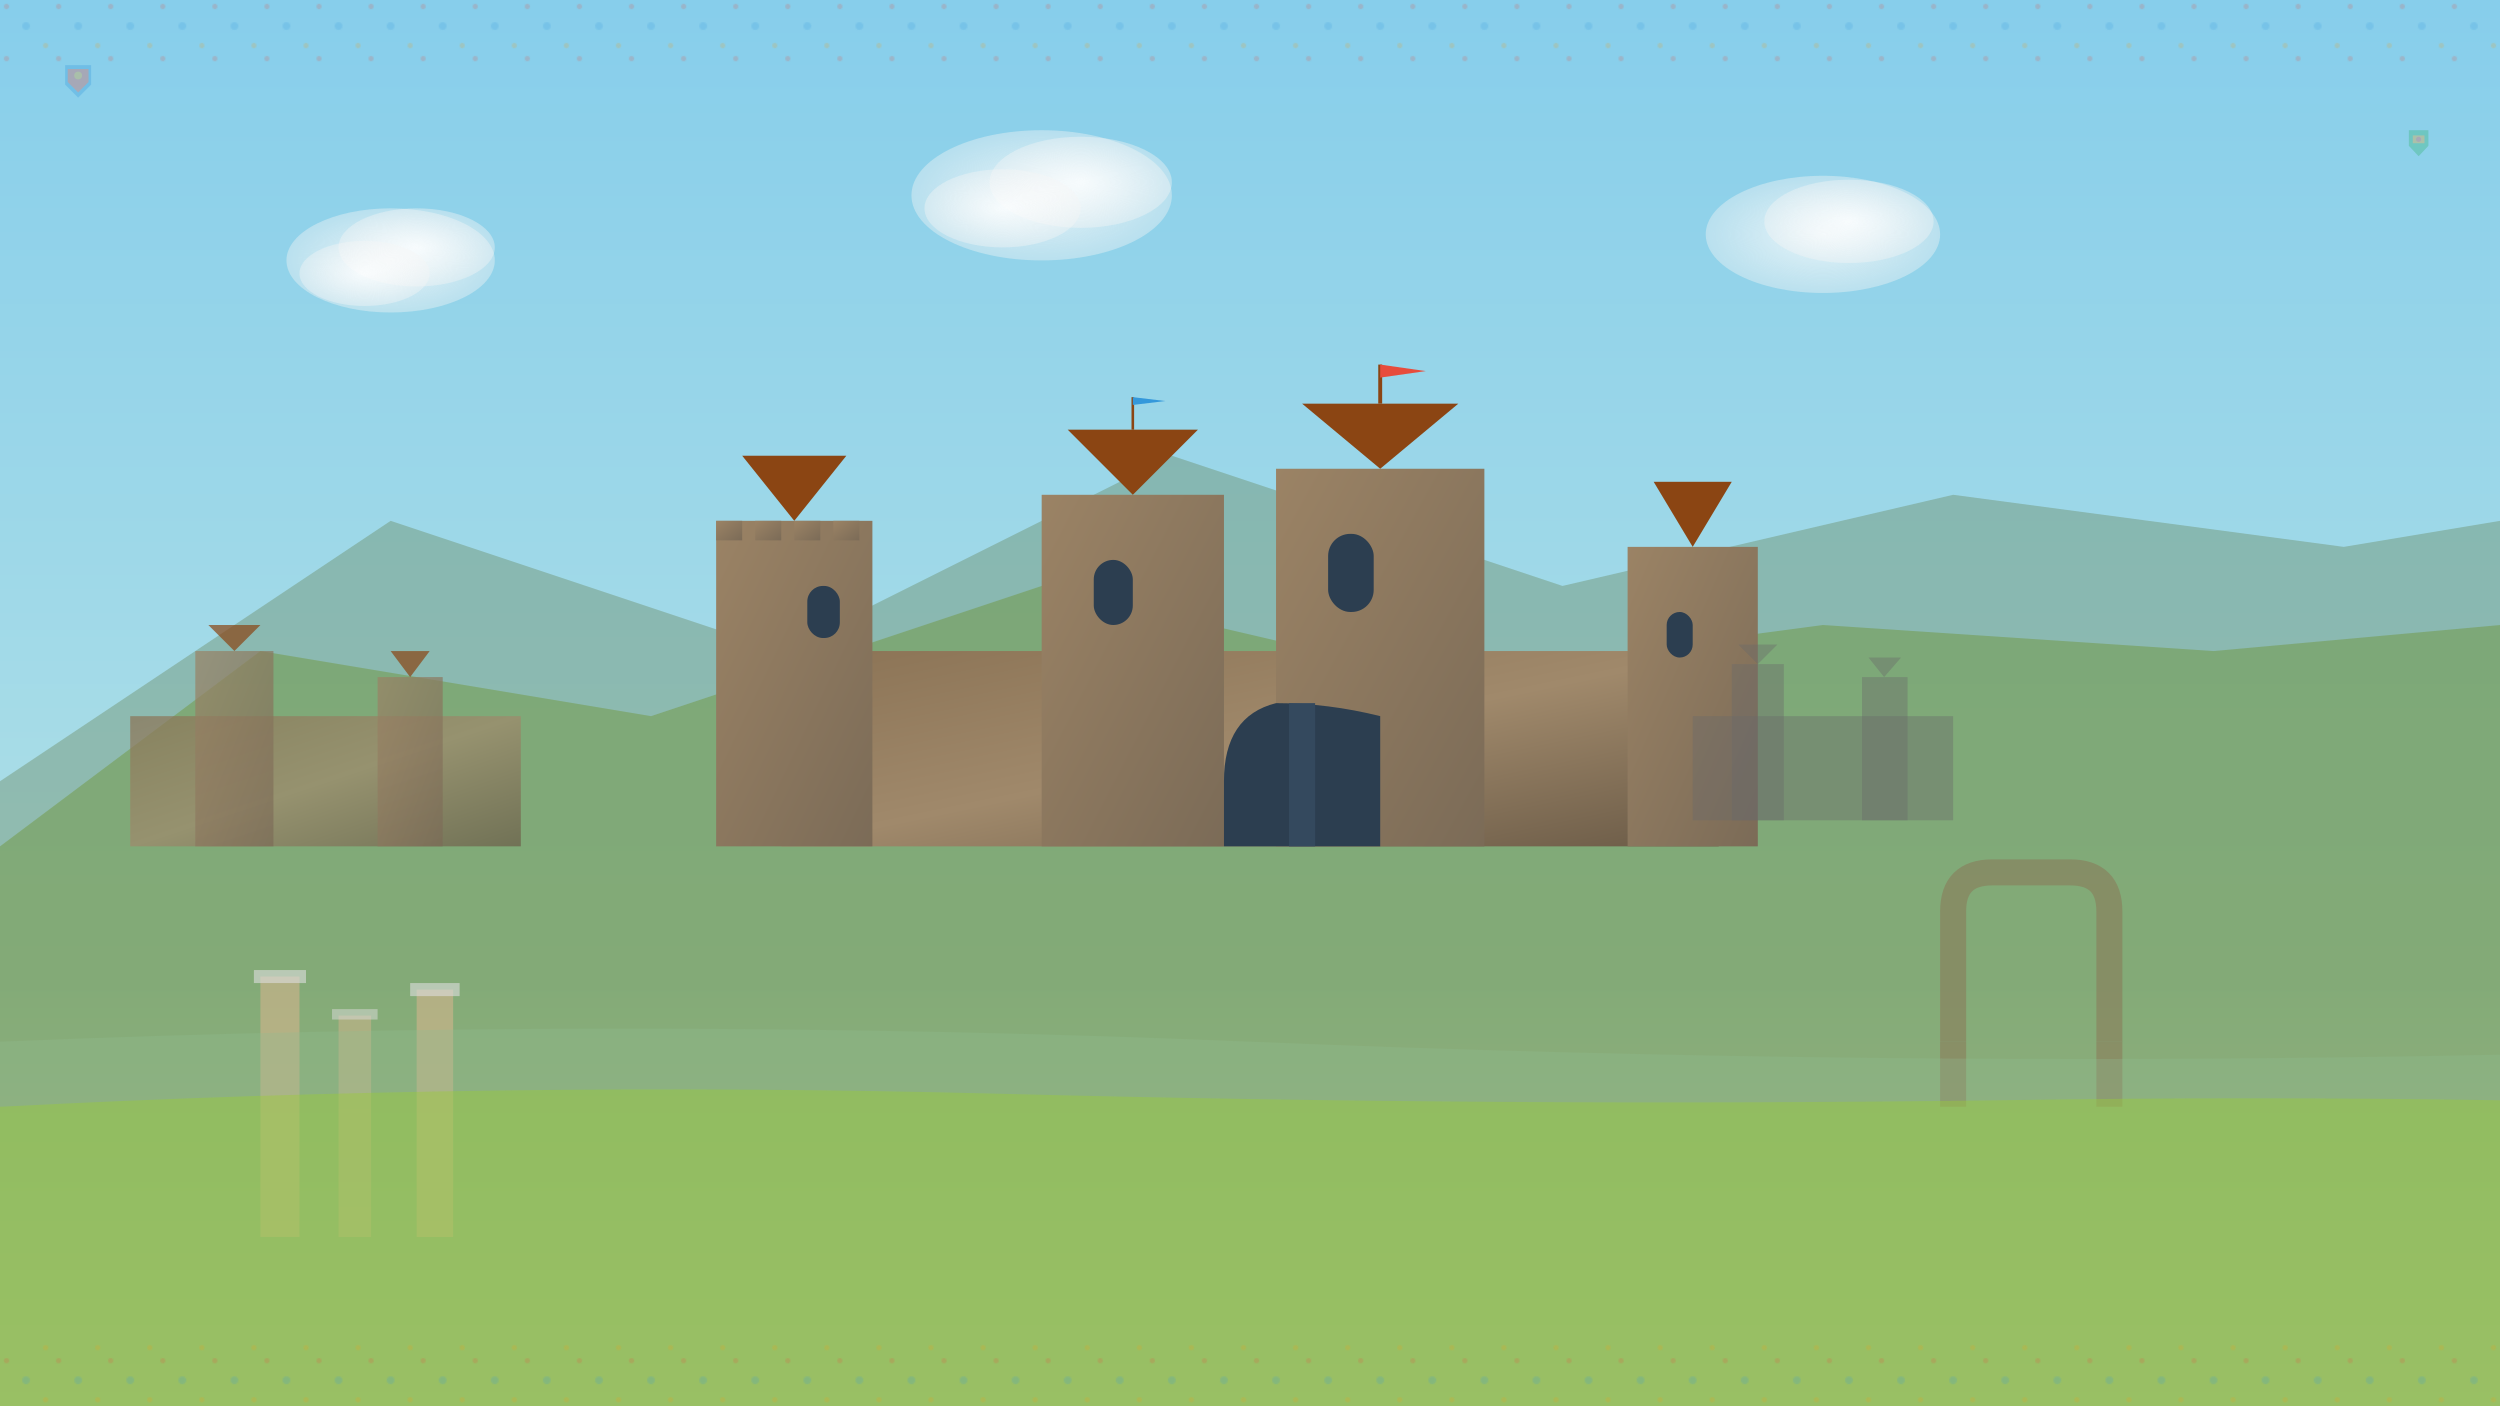 <svg xmlns="http://www.w3.org/2000/svg" viewBox="0 0 1920 1080" width="1920" height="1080">
  <defs>
    <linearGradient id="skyGrad" x1="0%" y1="0%" x2="0%" y2="100%">
      <stop offset="0%" stop-color="#87CEEB"/>
      <stop offset="70%" stop-color="#B0E0E6"/>
      <stop offset="100%" stop-color="#F0F8FF"/>
    </linearGradient>
    <linearGradient id="castleGrad" x1="0%" y1="0%" x2="100%" y2="100%">
      <stop offset="0%" stop-color="#8B7355"/>
      <stop offset="50%" stop-color="#A0896B"/>
      <stop offset="100%" stop-color="#6B5B47"/>
    </linearGradient>
    <linearGradient id="towerGrad" x1="0%" y1="0%" x2="100%" y2="100%">
      <stop offset="0%" stop-color="#9B8365"/>
      <stop offset="100%" stop-color="#7B6B57"/>
    </linearGradient>
    <radialGradient id="cloudGrad" cx="50%" cy="50%" r="50%">
      <stop offset="0%" stop-color="#FFFFFF" stop-opacity="0.8"/>
      <stop offset="100%" stop-color="#F5F5F5" stop-opacity="0.4"/>
    </radialGradient>
  </defs>
  
  <!-- Sky background -->
  <rect width="1920" height="1080" fill="url(#skyGrad)"/>
  
  <!-- Mountains in background -->
  <polygon points="0,600 300,400 600,500 900,350 1200,450 1500,380 1800,420 1920,400 1920,1080 0,1080" fill="#556B2F" opacity="0.3"/>
  <polygon points="0,650 200,500 500,550 800,450 1100,520 1400,480 1700,500 1920,480 1920,1080 0,1080" fill="#6B8E23" opacity="0.4"/>
  
  <!-- Clouds -->
  <ellipse cx="300" cy="200" rx="80" ry="40" fill="url(#cloudGrad)"/>
  <ellipse cx="320" cy="190" rx="60" ry="30" fill="url(#cloudGrad)"/>
  <ellipse cx="280" cy="210" rx="50" ry="25" fill="url(#cloudGrad)"/>
  
  <ellipse cx="800" cy="150" rx="100" ry="50" fill="url(#cloudGrad)"/>
  <ellipse cx="830" cy="140" rx="70" ry="35" fill="url(#cloudGrad)"/>
  <ellipse cx="770" cy="160" rx="60" ry="30" fill="url(#cloudGrad)"/>
  
  <ellipse cx="1400" cy="180" rx="90" ry="45" fill="url(#cloudGrad)"/>
  <ellipse cx="1420" cy="170" rx="65" ry="32" fill="url(#cloudGrad)"/>
  
  <!-- Main castle silhouette -->
  <g transform="translate(600, 300)">
    <!-- Castle walls -->
    <rect x="0" y="200" width="720" height="150" fill="url(#castleGrad)"/>
    
    <!-- Main towers -->
    <rect x="-50" y="100" width="120" height="250" fill="url(#towerGrad)"/>
    <rect x="650" y="120" width="100" height="230" fill="url(#towerGrad)"/>
    <rect x="200" y="80" width="140" height="270" fill="url(#towerGrad)"/>
    <rect x="380" y="60" width="160" height="290" fill="url(#towerGrad)"/>
    
    <!-- Tower tops -->
    <polygon points="10,100 -30,50 50,50" fill="#8B4513"/>
    <polygon points="700,120 670,70 730,70" fill="#8B4513"/>
    <polygon points="270,80 220,30 320,30" fill="#8B4513"/>
    <polygon points="460,60 400,10 520,10" fill="#8B4513"/>
    
    <!-- Crenellations -->
    <rect x="-50" y="100" width="20" height="15" fill="url(#towerGrad)"/>
    <rect x="-20" y="100" width="20" height="15" fill="url(#towerGrad)"/>
    <rect x="10" y="100" width="20" height="15" fill="url(#towerGrad)"/>
    <rect x="40" y="100" width="20" height="15" fill="url(#towerGrad)"/>
    
    <!-- Windows -->
    <rect x="20" y="150" width="25" height="40" fill="#2C3E50" rx="12"/>
    <rect x="240" y="130" width="30" height="50" fill="#2C3E50" rx="15"/>
    <rect x="420" y="110" width="35" height="60" fill="#2C3E50" rx="17"/>
    <rect x="680" y="170" width="20" height="35" fill="#2C3E50" rx="10"/>
    
    <!-- Main gate -->
    <path d="M 340 300 Q 340 250 380 240 Q 420 240 460 250 Q 460 300 460 350 L 340 350 Z" fill="#2C3E50"/>
    <rect x="390" y="240" width="20" height="110" fill="#34495E"/>
    
    <!-- Flags -->
    <line x1="460" y1="10" x2="460" y2="-20" stroke="#8B4513" stroke-width="3"/>
    <polygon points="460,-20 495,-15 460,-10" fill="#E74C3C"/>
    
    <line x1="270" y1="30" x2="270" y2="5" stroke="#8B4513" stroke-width="2"/>
    <polygon points="270,5 295,8 270,11" fill="#3498DB"/>
  </g>
  
  <!-- Secondary castle elements -->
  <g transform="translate(100, 400)">
    <!-- Smaller castle structure -->
    <rect x="0" y="150" width="300" height="100" fill="url(#castleGrad)" opacity="0.7"/>
    <rect x="50" y="100" width="60" height="150" fill="url(#towerGrad)" opacity="0.7"/>
    <rect x="190" y="120" width="50" height="130" fill="url(#towerGrad)" opacity="0.7"/>
    
    <!-- Tower tops -->
    <polygon points="80,100 60,80 100,80" fill="#8B4513" opacity="0.7"/>
    <polygon points="215,120 200,100 230,100" fill="#8B4513" opacity="0.7"/>
  </g>
  
  <!-- Distant castle silhouette -->
  <g transform="translate(1300, 450)">
    <rect x="0" y="100" width="200" height="80" fill="#696969" opacity="0.4"/>
    <rect x="30" y="60" width="40" height="120" fill="#696969" opacity="0.4"/>
    <rect x="130" y="70" width="35" height="110" fill="#696969" opacity="0.4"/>
    <polygon points="50,60 35,45 65,45" fill="#696969" opacity="0.4"/>
    <polygon points="147,70 135,55 160,55" fill="#696969" opacity="0.4"/>
  </g>
  
  <!-- Decorative architectural elements -->
  <g transform="translate(200, 700)">
    <!-- Ancient column ruins -->
    <rect x="0" y="50" width="30" height="200" fill="#D2B48C" opacity="0.6"/>
    <rect x="60" y="80" width="25" height="170" fill="#D2B48C" opacity="0.5"/>
    <rect x="120" y="60" width="28" height="190" fill="#D2B48C" opacity="0.6"/>
    
    <!-- Column capitals -->
    <rect x="-5" y="45" width="40" height="10" fill="#DDD" opacity="0.6"/>
    <rect x="55" y="75" width="35" height="8" fill="#DDD" opacity="0.5"/>
    <rect x="115" y="55" width="38" height="10" fill="#DDD" opacity="0.6"/>
  </g>
  
  <!-- Ancient arch -->
  <g transform="translate(1500, 650)">
    <path d="M 0 150 L 0 50 Q 0 20 30 20 L 90 20 Q 120 20 120 50 L 120 150" 
          fill="none" stroke="#8B7355" stroke-width="20" opacity="0.5"/>
    <rect x="-10" y="150" width="20" height="50" fill="#8B7355" opacity="0.5"/>
    <rect x="110" y="150" width="20" height="50" fill="#8B7355" opacity="0.5"/>
  </g>
  
  <!-- Ground/terrain -->
  <path d="M 0 800 Q 480 780 960 800 Q 1440 820 1920 810 L 1920 1080 L 0 1080 Z" fill="#8FBC8F" opacity="0.3"/>
  <path d="M 0 850 Q 384 830 768 840 Q 1152 850 1536 845 Q 1728 842 1920 845 L 1920 1080 L 0 1080 Z" fill="#9ACD32" opacity="0.4"/>
  
  <!-- Decorative border pattern -->
  <g opacity="0.2">
    <pattern id="borderPattern" x="0" y="0" width="40" height="40" patternUnits="userSpaceOnUse">
      <rect width="40" height="40" fill="none"/>
      <circle cx="20" cy="20" r="3" fill="#3498DB"/>
      <circle cx="5" cy="5" r="2" fill="#E74C3C"/>
      <circle cx="35" cy="35" r="2" fill="#F39C12"/>
    </pattern>
    <rect x="0" y="0" width="1920" height="50" fill="url(#borderPattern)"/>
    <rect x="0" y="1030" width="1920" height="50" fill="url(#borderPattern)"/>
  </g>
  
  <!-- Heraldic elements -->
  <g transform="translate(50, 50)" opacity="0.3">
    <path d="M 0 0 L 20 0 L 20 15 L 10 25 L 0 15 Z" fill="#3498DB"/>
    <path d="M 2 3 L 18 3 L 18 13 L 10 21 L 2 13 Z" fill="#E74C3C"/>
    <circle cx="10" cy="8" r="3" fill="#F39C12"/>
  </g>
  
  <g transform="translate(1850, 100)" opacity="0.3">
    <path d="M 0 0 L 15 0 L 15 12 L 7.5 20 L 0 12 Z" fill="#27AE60"/>
    <rect x="3" y="4" width="9" height="6" fill="#F39C12"/>
    <circle cx="7.5" cy="7" r="2" fill="#E74C3C"/>
  </g>
</svg>
